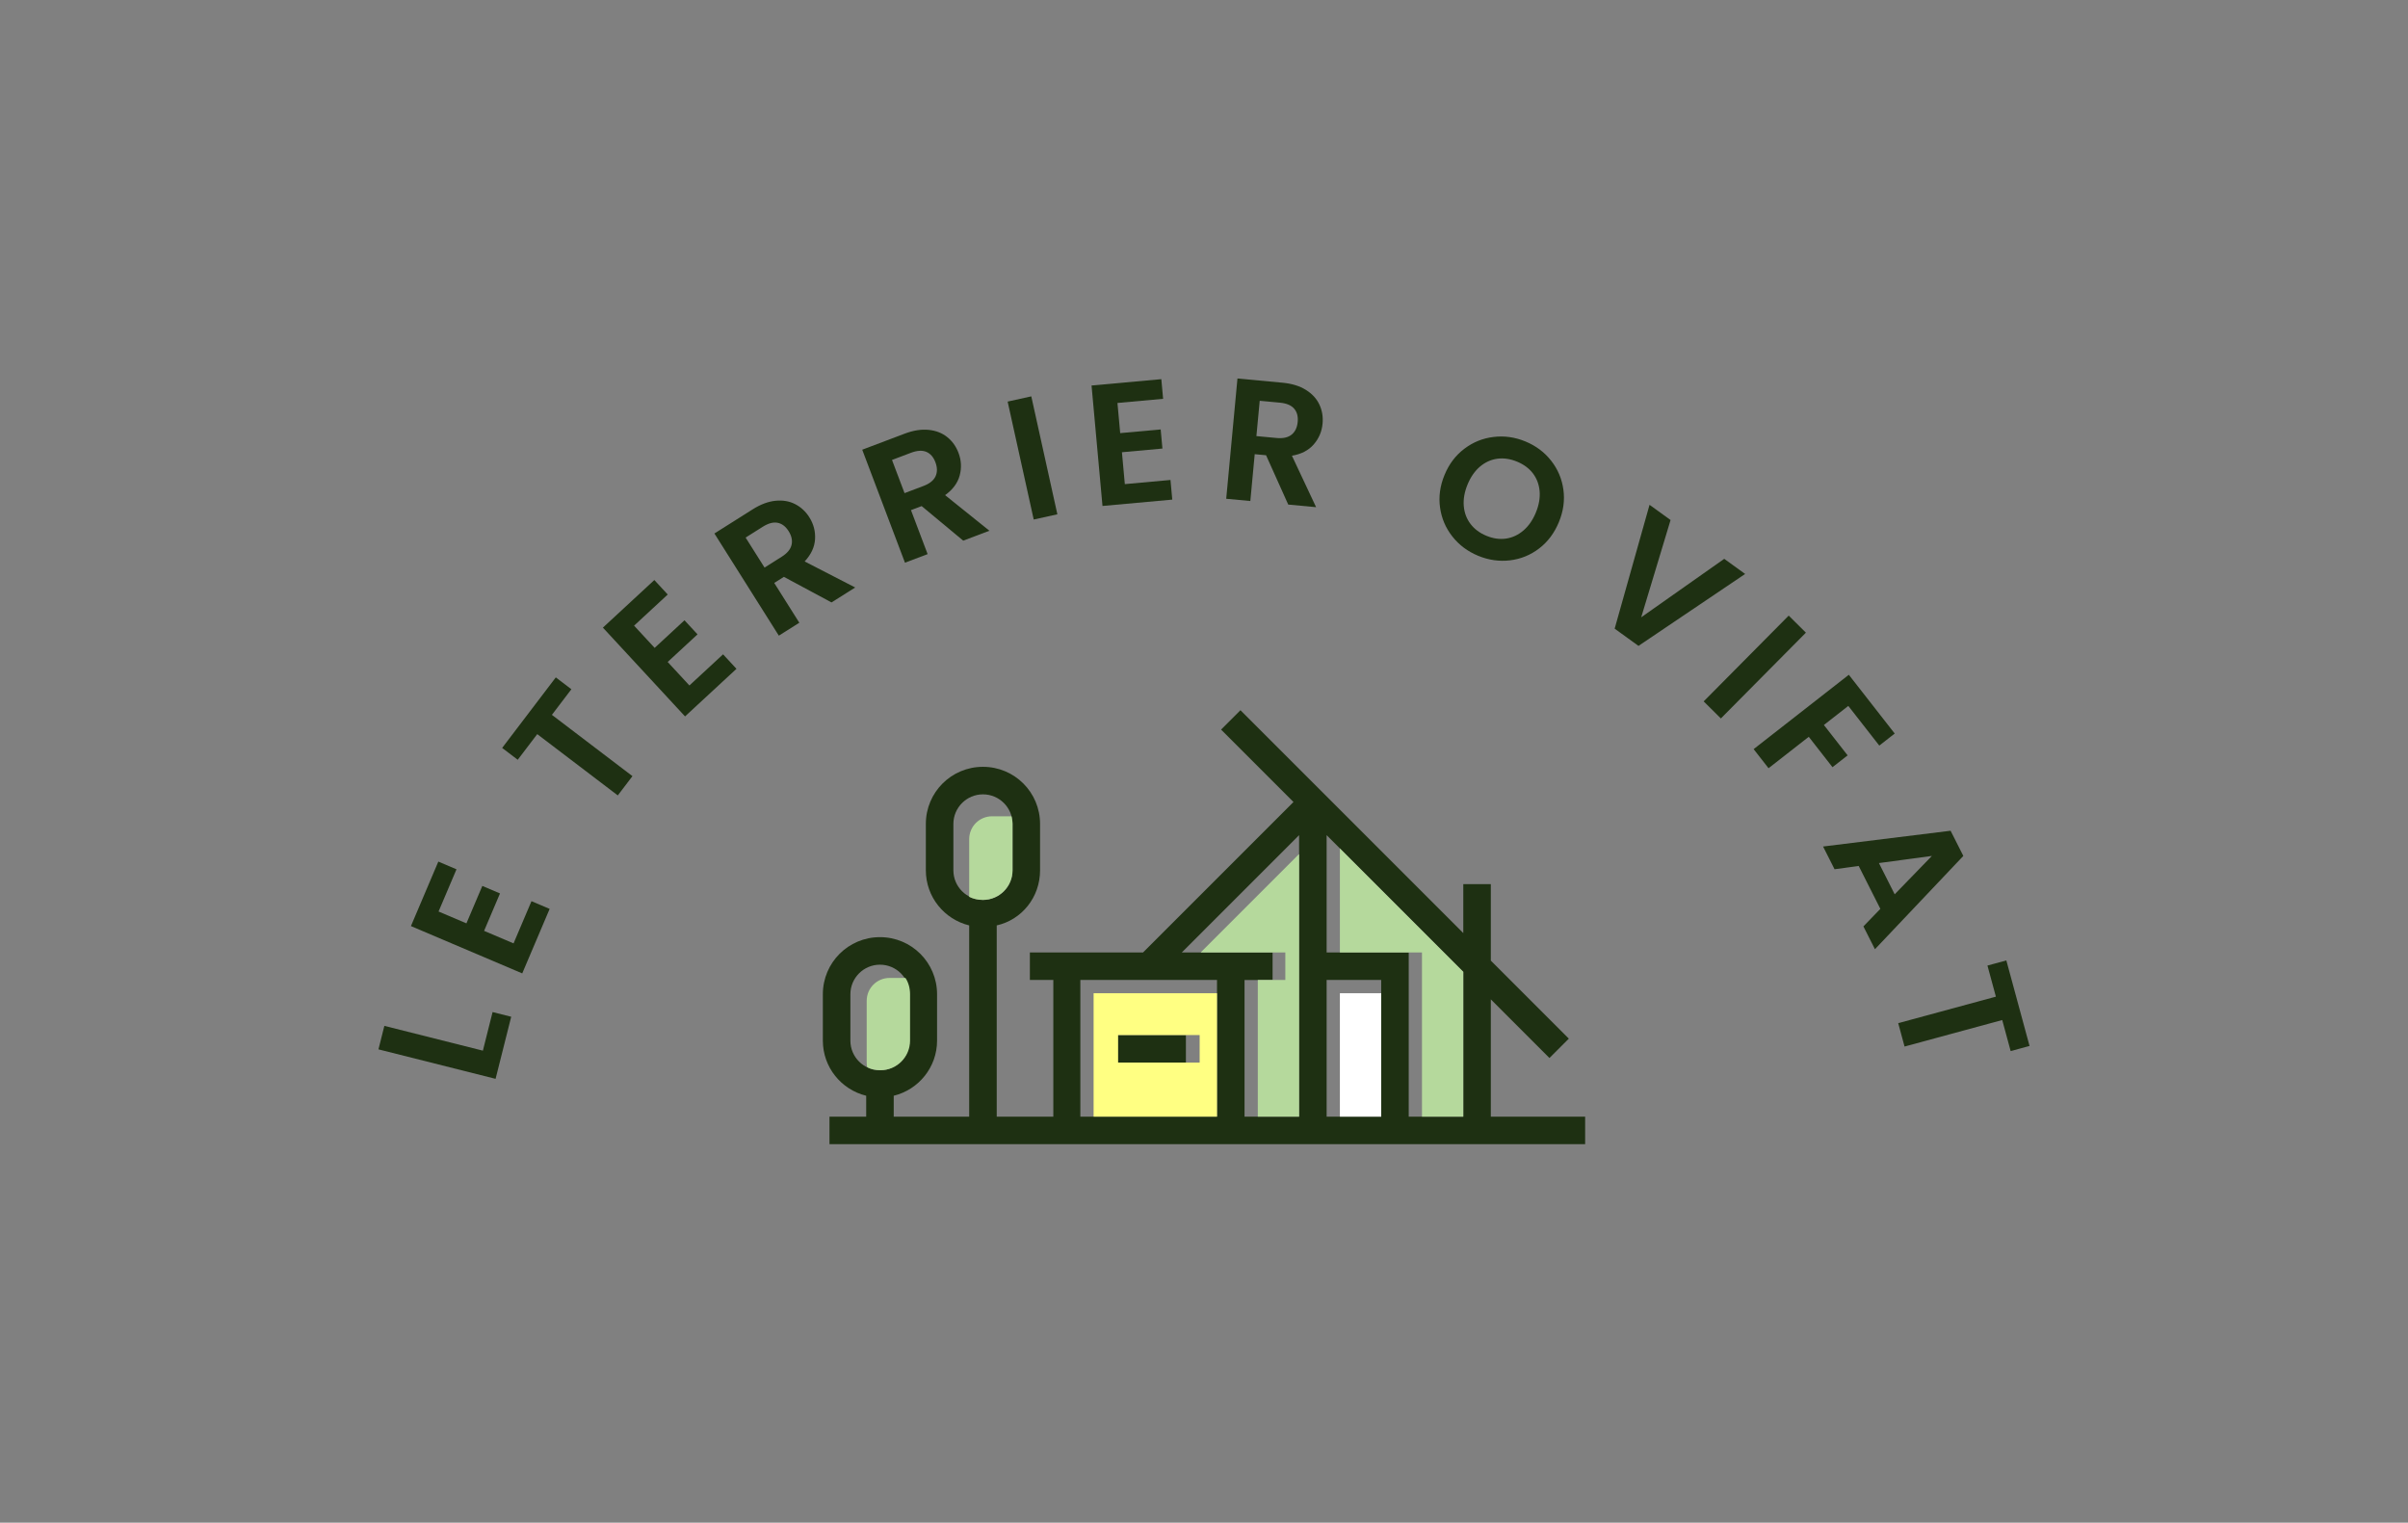 <svg xmlns="http://www.w3.org/2000/svg" viewBox="64.803 75.892 445.394 281.608"><rect x="64.803" y="75.892" width="445.394" height="281.608" fill="#808080" stroke="none"/><svg xmlns="http://www.w3.org/2000/svg" xmlns:xlink="http://www.w3.org/1999/xlink" id="Layer_1" x="217.001" y="207.24" viewBox="12 43.7 149.5 85.1" xml:space="preserve" height="80.26" width="140.998" preserveAspectRatio="xMinYMin" fill="#ffffff" style="overflow: visible;"><path class="st0" d="M13.3,128.8v-5.4h7.2v-4.1c-4.9-1.2-8.5-5.6-8.5-10.8v-9.1c0-6.2,5-11.2,11.2-11.2c6.2,0,11.2,5,11.2,11.2v9.1  c0,5.2-3.6,9.6-8.5,10.8v4.1h14.8V85.9c-4.9-1.2-8.5-5.6-8.5-10.8V66c0-6.2,5-11.2,11.2-11.2s11.2,5,11.2,11.2v9.1  c0,5.3-3.6,9.7-8.5,10.8v37.5h11.1V96.6h-4.6v-5.4h4.6v0h13.1l0,0h4.5l29.5-29.5L90.1,47.5l3.8-3.8l0,0v0l14.2,14.2l29.5,29.5v-9.6  h5.4v15l0,0l0,0l15.3,15.3l0,0l0,0v0l-3.8,3.8L143,100.4v23h18.5v5.4h-21.2v0H59.8v0H13.3z M89.3,123.4V96.6h-5.3v0H68.6v0h-6.1  v26.8H89.3z M105.4,123.4V68.2l-23,23h12.3v0h5.5v5.4h-5.5v26.8H105.4z M121.5,123.4V96.6h-10.7v26.8H121.5z M137.6,123.4V95  l-26.8-26.8v23h16.1v32.2H137.6z M29,108.5v-9.1c0-3.2-2.6-5.8-5.8-5.8c-3.2,0-5.8,2.6-5.8,5.8v9.1c0,3.2,2.6,5.8,5.8,5.8  C26.4,114.3,29,111.7,29,108.5z M69.8,112.8v-5.4h13.4v5.4H69.8z M49.2,75.1V66c0-3.2-2.6-5.8-5.8-5.8s-5.8,2.6-5.8,5.8v9.1  c0,3.2,2.6,5.8,5.8,5.8S49.2,78.3,49.2,75.1z" style="fill-rule: evenodd; clip-rule: evenodd; fill: #1e3012;"></path><path class="st1" d="M97.3,123.4V96.6h5.4v-5.4h-5.4v0H96v0h-9.9l19.3-19.3v51.5H97.3z M129.5,123.4V91.2h-1.3v0h-14.8V70.8  L137.6,95v28.4H129.5z" style="fill-rule: evenodd; clip-rule: evenodd; fill: #b5d99c; fill-opacity: 1;"></path><rect x="113.4" y="99.2" class="st2" width="8.1" height="24.2" style="fill-rule: evenodd; clip-rule: evenodd; fill: #ffffff; fill-opacity: 1;"></rect><path class="st3" d="M65.1,123.4V99.2h24.2v24.2H65.1z M85.9,112.8v-5.4h-16v5.4H85.9z" style="fill-rule: evenodd; clip-rule: evenodd; fill: #ffff82; fill-opacity: 1;"></path><path class="st4" d="M40.7,80.3L40.7,80.3V69c0-2.5,2-4.5,4.5-4.5H49c0.1,0.5,0.2,1,0.2,1.5v9.1c0,3.2-2.6,5.8-5.8,5.8  C42.4,80.9,41.5,80.7,40.7,80.3z" style="fill-rule: evenodd; clip-rule: evenodd; fill: #b5d99c; fill-opacity: 1;"></path><path class="st4" d="M20.7,113.7c-0.1-0.4-0.1-0.8-0.1-1.1v-11.9c0-2.5,2-4.5,4.5-4.5h3.1c0.6,0.9,0.9,2,0.9,3.2v9.1  c0,3.2-2.6,5.8-5.8,5.8C22.3,114.3,21.4,114.1,20.7,113.7z" style="fill-rule: evenodd; clip-rule: evenodd; fill: #b5d99c; fill-opacity: 1;"></path></svg><svg y="145.892" viewBox="-152.328 -22.438 305.394 129.522" x="134.803" height="129.522" width="305.394" style="overflow: visible;"><g fill="#1e3012" fill-opacity="1" style=""><path d="M6.69-22.34L6.69-3.55L14.05-3.55L14.05 0L2.21 0L2.21-22.34L6.69-22.34Z" transform="translate(-7.344 0), rotate(-75.877 8.128 134.055)"></path><path d="M15.17-18.72L6.69-18.72L6.69-13.12L14.21-13.12L14.21-9.57L6.69-9.57L6.69-3.65L15.17-3.65L15.17 0L2.21 0L2.21-22.37L15.17-22.37L15.17-18.72Z" transform="translate(-8.512 0), rotate(-66.975 8.688 134.055)"></path><path d="" transform="translate(-3.808 0), rotate(-60.058 0 134.055)"></path><path d="M1.02-22.34L17.41-22.34L17.41-18.72L11.46-18.72L11.46 0L6.98 0L6.98-18.72L1.02-18.72L1.02-22.34Z" transform="translate(-9.232 0), rotate(-52.737 9.216 134.055)"></path><path d="M15.17-18.72L6.69-18.72L6.69-13.12L14.21-13.12L14.21-9.57L6.69-9.57L6.69-3.65L15.17-3.65L15.17 0L2.21 0L2.21-22.37L15.17-22.37L15.17-18.72Z" transform="translate(-8.512 0), rotate(-42.776 8.688 134.055)"></path><path d="M18.91 0L13.73 0L8.80-8.70L6.69-8.70L6.69 0L2.21 0L2.21-22.34L10.59-22.34Q13.18-22.34 15.01-21.42Q16.83-20.51 17.74-18.96Q18.66-17.41 18.66-15.49L18.66-15.49Q18.66-13.28 17.38-11.50Q16.10-9.73 13.57-9.06L13.57-9.06L18.91 0ZM6.69-18.62L6.69-12.06L10.43-12.06Q12.26-12.06 13.15-12.94Q14.05-13.82 14.05-15.39L14.05-15.39Q14.05-16.93 13.15-17.78Q12.26-18.62 10.43-18.62L10.43-18.62L6.69-18.62Z" transform="translate(-10.256 0), rotate(-32.239 10.56 134.055)"></path><path d="M18.91 0L13.73 0L8.80-8.70L6.69-8.70L6.69 0L2.21 0L2.21-22.34L10.59-22.34Q13.18-22.34 15.01-21.42Q16.83-20.51 17.74-18.96Q18.66-17.41 18.66-15.49L18.66-15.49Q18.66-13.28 17.38-11.50Q16.10-9.73 13.57-9.06L13.57-9.06L18.91 0ZM6.69-18.62L6.69-12.06L10.43-12.06Q12.26-12.06 13.15-12.94Q14.05-13.82 14.05-15.39L14.05-15.39Q14.05-16.93 13.15-17.78Q12.26-18.62 10.43-18.62L10.43-18.62L6.69-18.62Z" transform="translate(-10.256 0), rotate(-20.723 10.56 134.055)"></path><path d="M2.21-22.34L6.69-22.34L6.69 0L2.21 0L2.21-22.34Z" transform="translate(-4.448 0), rotate(-12.468 4.448 134.055)"></path><path d="M15.17-18.72L6.69-18.72L6.69-13.12L14.21-13.12L14.21-9.57L6.69-9.57L6.69-3.65L15.17-3.65L15.17 0L2.21 0L2.21-22.37L15.17-22.37L15.17-18.72Z" transform="translate(-8.512 0), rotate(-5.192 8.688 134.055)"></path><path d="M18.91 0L13.73 0L8.80-8.70L6.69-8.70L6.69 0L2.21 0L2.21-22.34L10.59-22.34Q13.18-22.34 15.01-21.42Q16.83-20.51 17.74-18.96Q18.66-17.41 18.66-15.49L18.66-15.49Q18.66-13.28 17.38-11.50Q16.10-9.73 13.57-9.06L13.57-9.06L18.91 0ZM6.69-18.62L6.69-12.06L10.43-12.06Q12.26-12.06 13.15-12.94Q14.05-13.82 14.05-15.39L14.05-15.39Q14.05-16.93 13.15-17.78Q12.26-18.62 10.43-18.62L10.43-18.62L6.69-18.62Z" transform="translate(-10.256 0), rotate(5.345 10.56 134.055)"></path><path d="" transform="translate(-3.808 0), rotate(13.241 0 134.055)"></path><path d="M12.58 0.22Q9.44 0.22 6.82-1.25Q4.19-2.72 2.66-5.33Q1.12-7.94 1.12-11.23L1.12-11.23Q1.12-14.50 2.66-17.10Q4.19-19.71 6.82-21.18Q9.44-22.66 12.58-22.66L12.58-22.66Q15.74-22.66 18.35-21.18Q20.96-19.71 22.48-17.10Q24-14.50 24-11.23L24-11.23Q24-7.94 22.48-5.33Q20.96-2.72 18.34-1.25Q15.71 0.22 12.58 0.22L12.58 0.22ZM12.58-3.78Q14.59-3.78 16.13-4.69Q17.66-5.60 18.53-7.30Q19.39-8.99 19.39-11.23L19.39-11.23Q19.39-13.47 18.53-15.15Q17.66-16.83 16.13-17.73Q14.59-18.62 12.58-18.62L12.58-18.62Q10.56-18.62 9.01-17.73Q7.46-16.83 6.59-15.15Q5.73-13.47 5.73-11.23L5.73-11.23Q5.73-8.99 6.59-7.30Q7.46-5.60 9.01-4.69Q10.56-3.78 12.58-3.78L12.58-3.78Z" transform="translate(-12.56 0), rotate(22.43 12.56 134.055)"></path><path d="M17.50-22.34L22.27-22.34L14.08 0L8.64 0L0.45-22.34L5.25-22.34L11.39-4.58L17.50-22.34Z" transform="translate(-11.376 0), rotate(35.868 11.36 134.055)"></path><path d="M2.21-22.34L6.69-22.34L6.69 0L2.21 0L2.21-22.34Z" transform="translate(-4.448 0), rotate(44.752 4.448 134.055)"></path><path d="M2.21-22.34L16-22.34L16-18.72L6.69-18.72L6.69-12.99L13.82-12.99L13.82-9.44L6.69-9.44L6.69 0L2.21 0L2.21-22.34Z" transform="translate(-8.48 0), rotate(52.01 9.104 134.055)"></path><path d="M17.38 0L15.90-4.26L7.01-4.26L5.54 0L0.83 0L8.86-22.37L14.08-22.37L22.11 0L17.38 0ZM8.22-7.84L14.69-7.84L11.46-17.18L8.22-7.84Z" transform="translate(-11.456 0), rotate(63.202 11.472 134.055)"></path><path d="M1.02-22.34L17.41-22.34L17.41-18.72L11.46-18.72L11.46 0L6.98 0L6.98-18.72L1.02-18.72L1.02-22.34Z" transform="translate(-9.232 0), rotate(74.817 9.216 134.055)"></path></g></svg></svg>